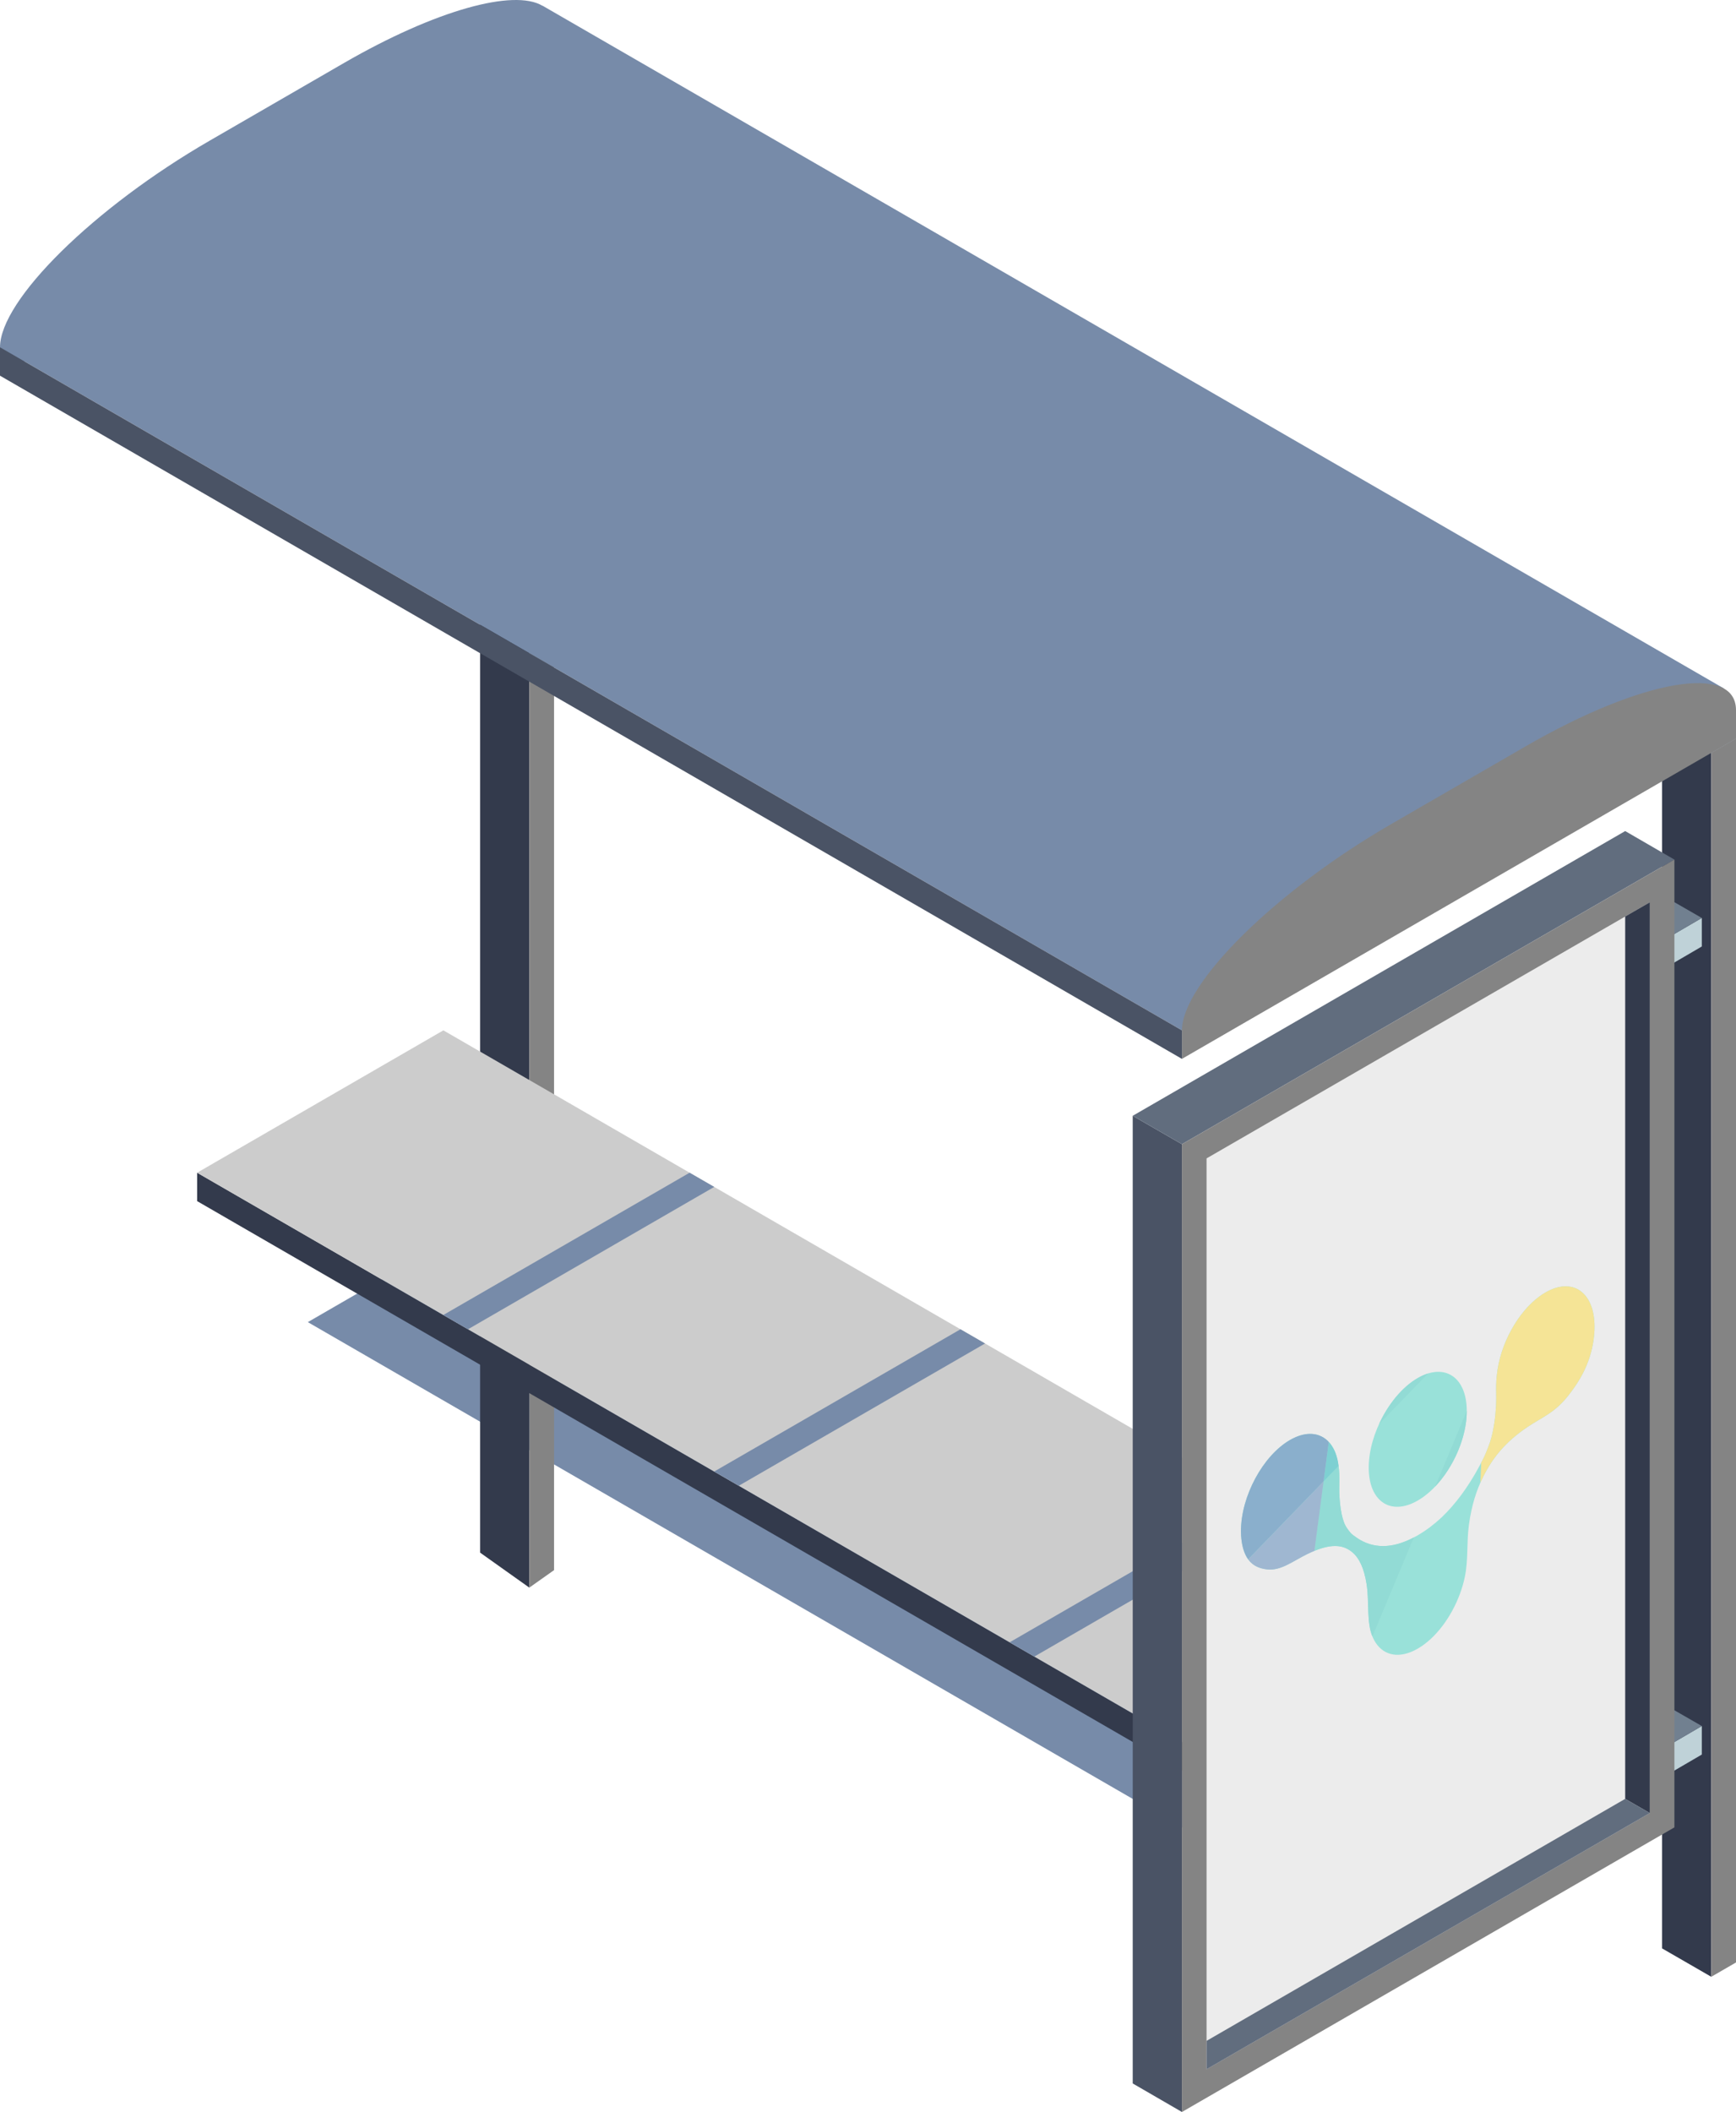 <?xml version="1.0" encoding="UTF-8"?> <svg xmlns="http://www.w3.org/2000/svg" xmlns:xlink="http://www.w3.org/1999/xlink" width="229.291" height="278.908" viewBox="0 0 229.291 278.908" fill="none"><desc> Created with Pixso. </desc><defs></defs><path id="Vector" d="M40.657 174.599L73.18 155.798L216.288 238.502L183.766 257.302L40.657 174.599Z" fill="#778BA9" fill-opacity="1" fill-rule="nonzero"></path><path id="Vector" d="M69.913 10.491L69.913 209.661L63.412 205.039L63.412 5.849L69.913 10.491Z" fill="#333A4C" fill-opacity="1" fill-rule="nonzero"></path><path id="Vector" d="M63.828 40.828L68.664 37.352L68.664 41.994L63.828 45.47L63.828 40.828Z" fill="#BFD2D8" fill-opacity="1" fill-rule="nonzero"></path><path id="Vector" d="M68.664 37.352L65.045 34.784L63.828 35.673L63.828 40.828L68.664 37.352Z" fill="#718090" fill-opacity="1" fill-rule="nonzero"></path><path id="Vector" d="M69.913 10.49L69.913 209.661L73.18 207.35L73.18 8.16L69.913 10.49Z" fill="#848484" fill-opacity="1" fill-rule="nonzero"></path><path id="Vector" d="M73.18 8.16L66.678 3.518L63.412 5.849L69.913 10.49L73.18 8.16Z" fill="#718090" fill-opacity="1" fill-rule="nonzero"></path><path id="Vector" d="M26.037 158.62L26.037 154.869L169.13 237.556L169.13 241.323L26.037 158.62Z" fill="#333A4C" fill-opacity="1" fill-rule="nonzero"></path><path id="Vector" d="M26.037 154.869L58.56 136.068L201.652 218.772L169.13 237.556L26.037 154.869Z" fill="#CCCCCC" fill-opacity="1" fill-rule="nonzero"></path><path id="Vector" d="M201.684 222.538L201.652 218.771L169.13 237.556L169.13 241.323L201.684 222.538Z" fill="#A5A5A5" fill-opacity="1" fill-rule="nonzero"></path><path id="Vector" d="M58.56 173.654L91.082 154.869L94.333 156.744L61.81 175.545L58.56 173.654Z" fill="#778BA9" fill-opacity="1" fill-rule="nonzero"></path><path id="Vector" d="M94.333 194.33L126.855 175.545L130.106 177.42L97.584 196.205L94.333 194.33Z" fill="#778BA9" fill-opacity="1" fill-rule="nonzero"></path><path id="Vector" d="M133.357 216.88L165.879 198.096L169.13 199.971L136.607 218.771L133.357 216.88Z" fill="#778BA9" fill-opacity="1" fill-rule="nonzero"></path><path id="Vector" d="M227.722 90.934L71.674 0.761L71.642 0.761C67.895 -1.482 57.599 1.291 45.445 8.311L27.735 18.552C12.41 27.4 0 39.629 0 45.864L0 49.614L3.251 47.739L156.111 136.068L227.722 90.918L227.722 90.934Z" fill="#778BA9" fill-opacity="1" fill-rule="nonzero"></path><path id="Vector" d="M226.024 99.413L226.024 261.053L219.523 257.302L219.523 95.662L226.024 99.413Z" fill="#333A4C" fill-opacity="1" fill-rule="nonzero"></path><path id="Vector" d="M219.939 124.047L224.775 121.227L224.775 124.993L219.939 127.814L219.939 124.047Z" fill="#BFD2D8" fill-opacity="1" fill-rule="nonzero"></path><path id="Vector" d="M224.775 121.226L221.156 119.143L219.939 119.864L219.939 124.047L224.775 121.226Z" fill="#718090" fill-opacity="1" fill-rule="nonzero"></path><path id="Vector" d="M219.939 230.76L224.775 227.939L224.775 231.706L219.939 234.527L219.939 230.76Z" fill="#BFD2D8" fill-opacity="1" fill-rule="nonzero"></path><path id="Vector" d="M224.775 227.939L221.156 225.856L219.939 226.577L219.939 230.76L224.775 227.939Z" fill="#718090" fill-opacity="1" fill-rule="nonzero"></path><path id="Vector" d="M226.024 99.413L226.024 261.053L229.291 259.162L229.291 97.522L226.024 99.413Z" fill="#848484" fill-opacity="1" fill-rule="nonzero"></path><path id="Vector" d="M229.291 97.522L222.79 93.771L219.523 95.662L226.024 99.413L229.291 97.522Z" fill="#718090" fill-opacity="1" fill-rule="nonzero"></path><path id="Vector" d="M156.111 278.908L149.61 275.141L149.61 147.352L156.111 151.102L156.111 278.908Z" fill="#4A5365" fill-opacity="1" fill-rule="nonzero"></path><path id="Vector" d="M149.61 147.352L214.655 109.75L221.156 113.517L156.111 151.102L149.61 147.352Z" fill="#616D7E" fill-opacity="1" fill-rule="nonzero"></path><path id="Vector" d="M221.156 113.517L221.156 241.323L156.111 278.908L156.111 151.102L221.156 113.517Z" fill="#848484" fill-opacity="1" fill-rule="nonzero"></path><path id="Vector" d="M159.362 273.266L217.906 239.431L217.906 119.159L159.362 152.977L159.362 273.266Z" fill="#ECECEC" fill-opacity="1" fill-rule="nonzero"></path><g opacity="0.5"><path id="Vector" d="M187.238 202.759C186.15 203.387 185.096 203.806 184.097 204.028C182.24 204.402 180.601 204.03 179.249 203.11C178.348 202.497 178.371 202.423 177.945 201.856C177.223 200.895 177.007 198.961 176.927 197.787C176.807 196.005 177.05 194.894 176.718 193.07C176.558 192.187 176.262 191.444 175.858 190.861C174.711 189.205 172.687 188.834 170.382 190.165C166.806 192.23 163.907 197.608 163.907 202.178C163.907 203.606 164.174 204.807 164.689 205.671C165.326 206.739 166.281 207.123 167.325 207.251C169.181 207.478 170.74 206.162 172.732 205.198C175.715 203.755 177.381 203.957 178.603 204.979C179.49 205.721 180.153 207.004 180.497 209.18C180.817 211.205 180.565 213.711 181.042 215.442C181.203 216.023 181.429 216.53 181.711 216.957C182.849 218.675 184.899 219.077 187.238 217.727L187.254 217.718L187.255 217.717L187.255 217.717L187.256 217.716L187.256 217.716L187.257 217.716L187.258 217.715L187.259 217.715L187.274 217.706C189.614 216.355 191.663 213.587 192.801 210.554C193.083 209.802 193.309 209.034 193.47 208.267C193.947 205.984 193.695 203.771 194.015 201.376C194.359 198.802 195.022 196.754 195.909 194.987C197.131 192.555 198.797 190.429 201.78 188.427C203.773 187.091 205.331 186.607 207.187 184.236C208.231 182.903 209.187 181.416 209.823 179.613C210.338 178.155 210.605 176.646 210.605 175.218C210.605 170.647 207.706 168.616 204.13 170.681C201.825 172.012 199.801 174.719 198.654 177.7C198.25 178.749 197.954 179.833 197.794 180.902C197.463 183.108 197.705 183.939 197.584 185.861C197.505 187.127 197.29 189.309 196.567 191.104C196.141 192.164 196.164 192.21 195.263 193.863C193.911 196.345 192.273 198.609 190.415 200.38C189.416 201.312 188.362 202.11 187.274 202.738L187.259 202.747L187.258 202.748L187.257 202.748L187.256 202.749L187.256 202.749L187.255 202.749L187.255 202.749L187.254 202.75L187.238 202.759Z" fill="#46D6C5" fill-opacity="1" fill-rule="evenodd"></path><path id="Vector" d="M193.731 186.336C193.731 181.87 190.832 179.922 187.256 181.987C183.68 184.052 180.781 189.346 180.781 193.813C180.781 198.279 183.68 200.227 187.256 198.162C190.832 196.098 193.731 190.803 193.731 186.336Z" fill="#46D6C5" fill-opacity="1" fill-rule="evenodd"></path><path id="Vector" d="M186.739 203.034C183.827 204.563 181.32 204.519 179.249 203.109C178.348 202.497 178.371 202.423 177.945 201.856C177.222 200.895 177.007 198.961 176.927 197.787C176.819 196.18 177.005 195.119 176.8 193.589L174.82 195.635L173.61 204.805C176.052 203.805 177.506 204.062 178.603 204.979C179.49 205.721 180.153 207.004 180.497 209.18C180.887 211.646 180.458 214.119 181.268 216.111L186.739 203.034Z" fill="#38C9BD" fill-opacity="1" fill-rule="evenodd"></path><path id="Vector" d="M174.82 195.635L176.8 193.589C176.778 193.422 176.751 193.249 176.718 193.07C176.515 191.953 176.094 191.057 175.508 190.425L174.82 195.635Z" fill="#0FB4B8" fill-opacity="1" fill-rule="evenodd"></path><path id="Vector" d="M187.256 181.987C185.176 183.188 183.324 185.483 182.139 188.072L188.615 181.381C188.177 181.517 187.722 181.718 187.256 181.987Z" fill="#38C9BD" fill-opacity="1" fill-rule="evenodd"></path><path id="Vector" d="M193.731 186.324L189.551 196.315C191.994 193.747 193.731 189.794 193.731 186.336C193.731 186.333 193.731 186.328 193.731 186.324Z" fill="#38C9BD" fill-opacity="1" fill-rule="evenodd"></path><path id="Vector" d="M174.82 195.635L175.508 190.425C174.329 189.156 172.48 188.954 170.382 190.165C166.806 192.23 163.907 197.608 163.907 202.178C163.907 203.606 164.174 204.807 164.689 205.671C164.743 205.762 164.8 205.848 164.858 205.929L174.82 195.635Z" fill="#2871AB" fill-opacity="1" fill-rule="evenodd"></path><path id="Vector" d="M174.82 195.635L164.858 205.929C165.489 206.802 166.369 207.134 167.325 207.251C169.181 207.479 170.739 206.163 172.732 205.198C173.038 205.05 173.331 204.92 173.61 204.805L174.82 195.635Z" fill="#5282B5" fill-opacity="1" fill-rule="evenodd"></path><path id="Vector" d="M197.585 185.861C197.505 187.127 197.29 189.309 196.567 191.104C196.494 191.288 196.433 191.441 196.379 191.577C196.173 192.098 196.06 192.374 195.641 193.162L195.527 195.799C195.649 195.521 195.777 195.251 195.909 194.987C196.004 194.798 196.102 194.611 196.202 194.426C197.398 192.225 199.029 190.273 201.78 188.427C203.773 187.091 205.332 186.607 207.188 184.236C208.231 182.903 209.187 181.416 209.823 179.613C210.338 178.155 210.605 176.646 210.605 175.218C210.605 170.647 207.706 168.616 204.13 170.681C200.988 172.495 198.405 176.833 197.794 180.902C197.463 183.108 197.705 183.939 197.585 185.861Z" fill="#FEDB3F" fill-opacity="1" fill-rule="evenodd"></path></g><path id="Vector" d="M217.906 239.431L214.655 237.556L214.655 121.034L217.906 119.159L217.906 239.431Z" fill="#333A4C" fill-opacity="1" fill-rule="nonzero"></path><path id="Vector" d="M217.906 239.431L214.655 237.556L159.362 269.516L159.362 273.266L217.906 239.431Z" fill="#616D7E" fill-opacity="1" fill-rule="nonzero"></path><path id="Vector" d="M229.291 97.538L229.291 93.787C229.291 87.552 216.881 89.684 201.556 98.531L183.846 108.773C168.521 117.62 156.111 129.85 156.111 136.084L156.111 139.835L229.291 97.538Z" fill="#848484" fill-opacity="1" fill-rule="nonzero"></path><path id="Vector" d="M156.111 139.835L156.111 136.068L0 45.864L0 49.614L156.111 139.835Z" fill="#4A5365" fill-opacity="1" fill-rule="nonzero"></path></svg> 
